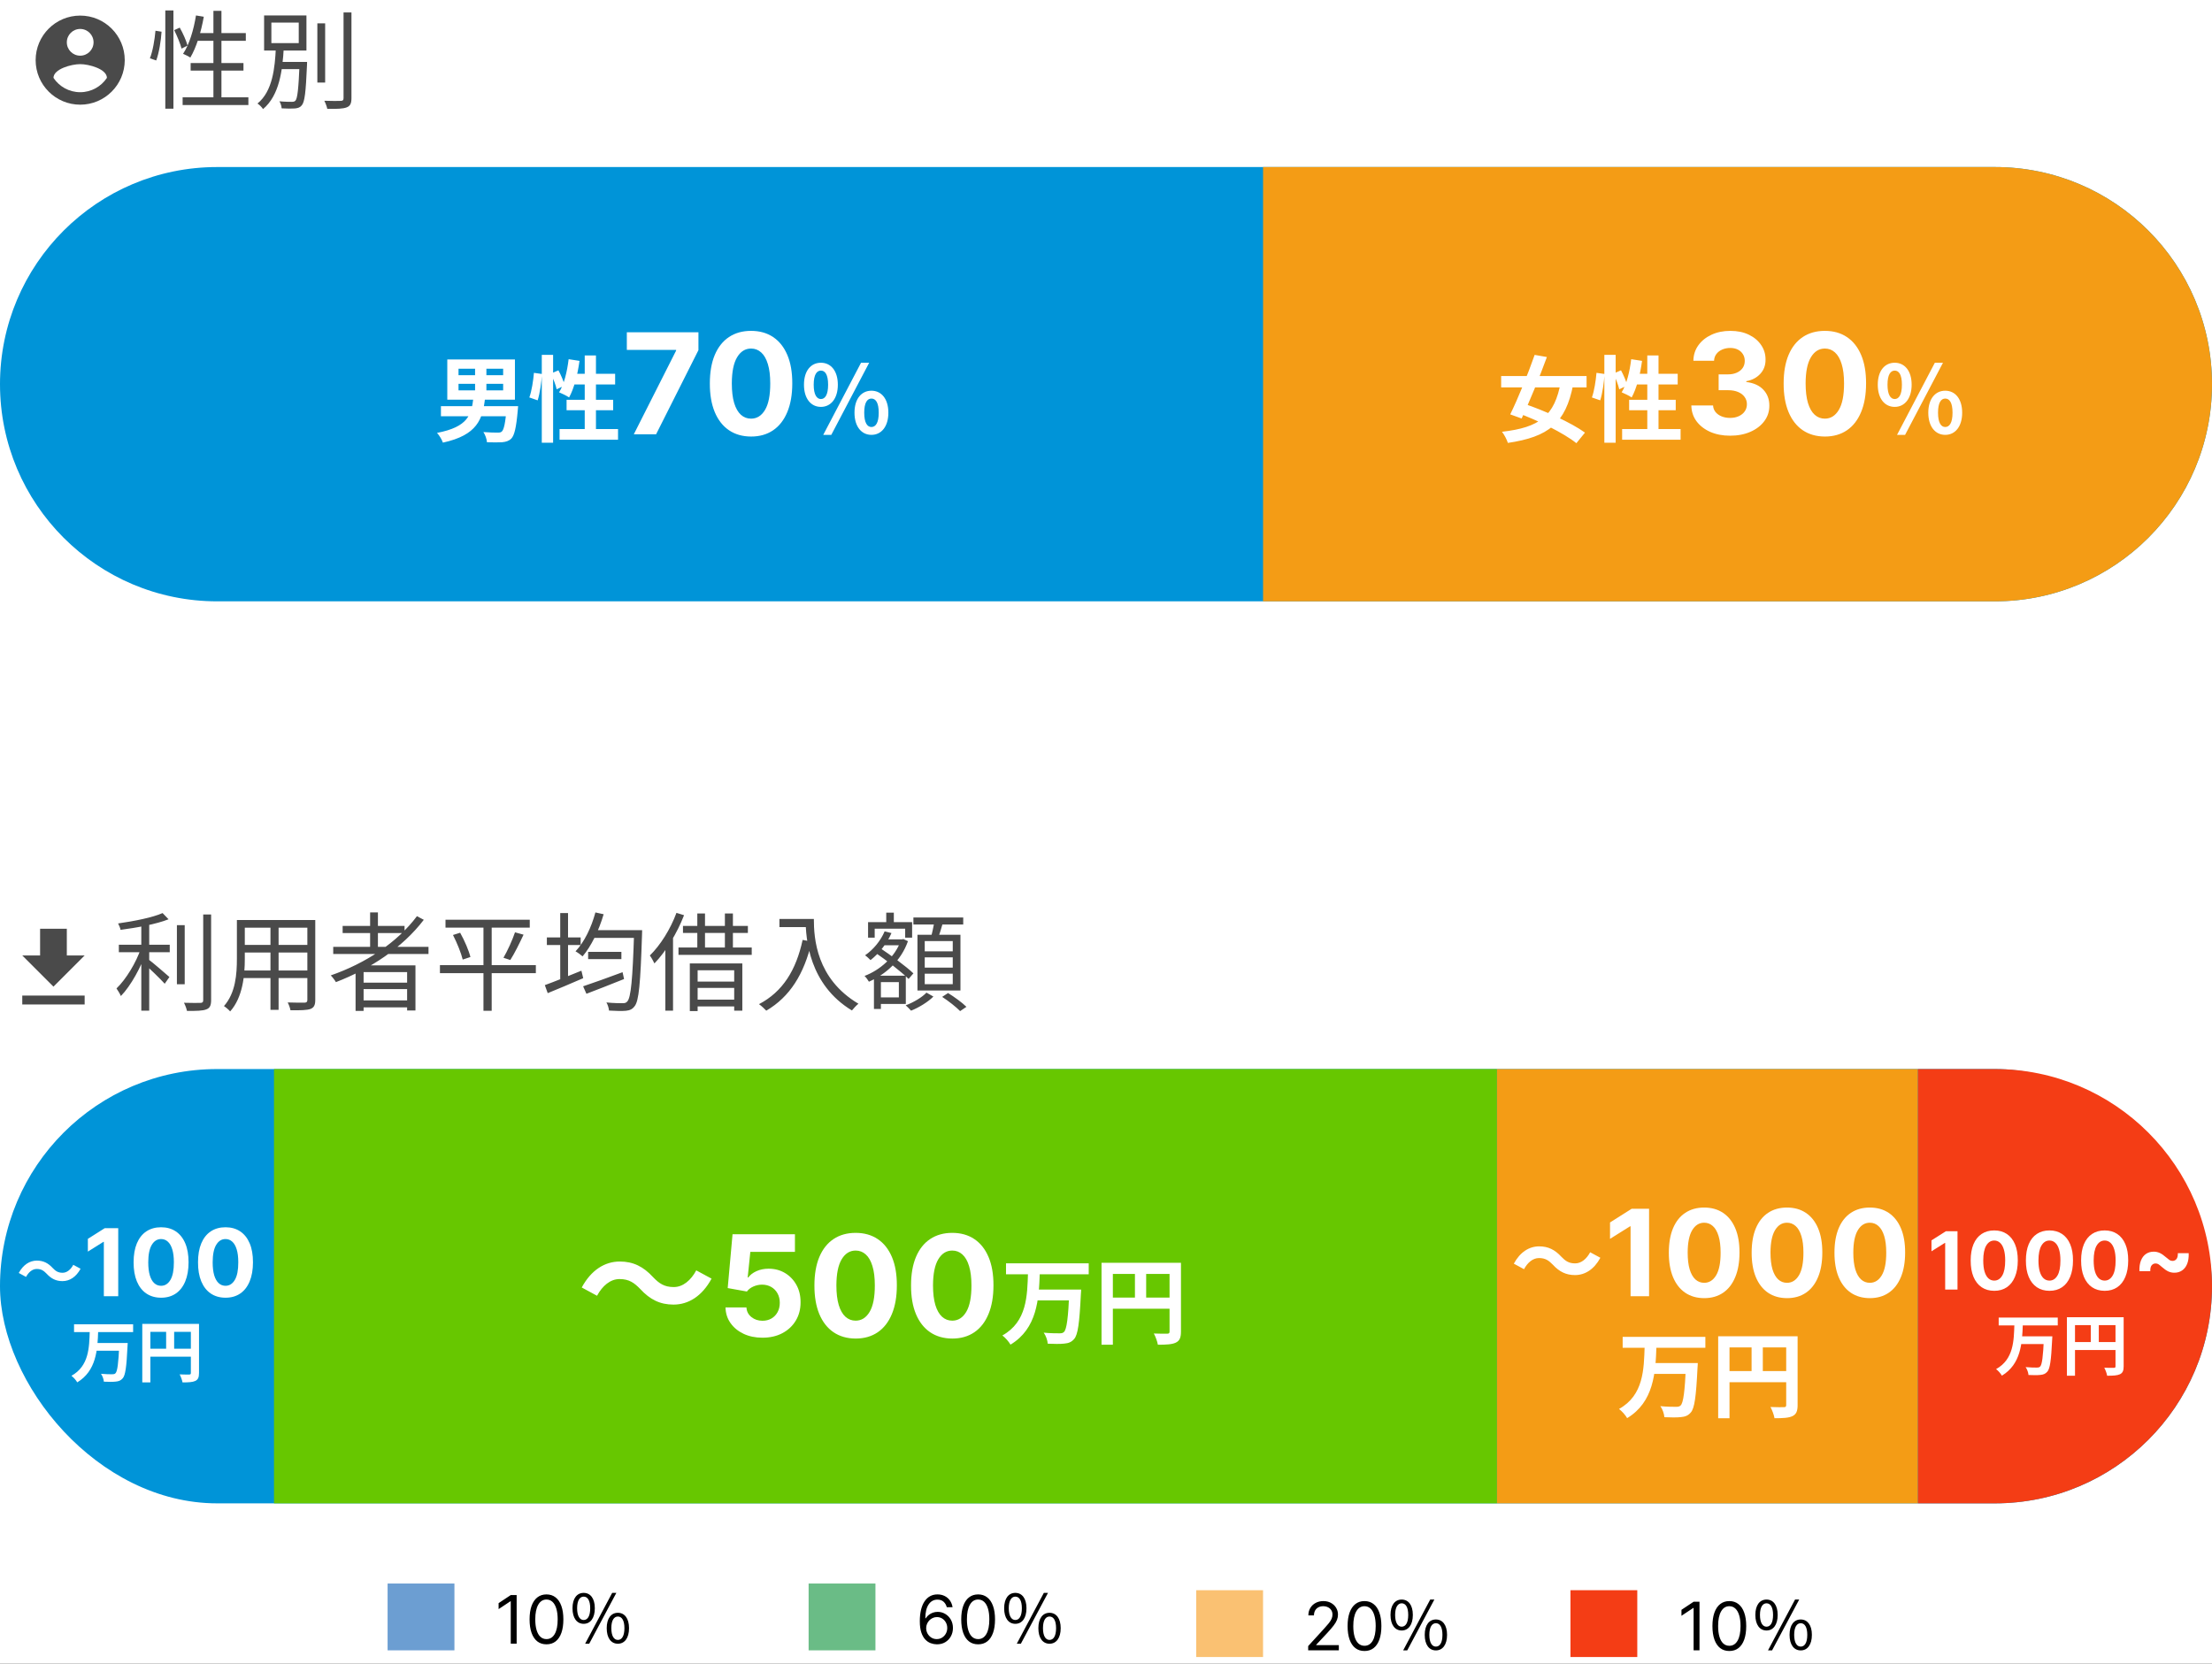 <svg width="331" height="249" viewBox="0 0 331 249" fill="none" xmlns="http://www.w3.org/2000/svg">
<rect x="0" y="0" width="331" height="249" fill="#333333" stroke="none"/>
<g clip-path="url(#clip0_81_10)">
<rect width="331" height="249" fill="white"/>
<path d="M0 57.5C0 39.551 14.551 25 32.5 25H298.5C316.449 25 331 39.551 331 57.5C331 75.449 316.449 90 298.5 90H32.5C14.551 90 0 75.449 0 57.5Z" fill="#0094D8"/>
<path d="M189 25H298.5C316.449 25 331 39.551 331 57.5C331 75.449 316.449 90 298.5 90H189V25Z" fill="#F49C15"/>
<path d="M68.612 57.44V58.42H75.29V57.44H68.612ZM68.612 55.186V56.152H75.29V55.186H68.612ZM66.932 53.8H77.054V59.82H66.932V53.8ZM71.09 54.472H72.784V59.106H71.09V54.472ZM65.98 60.786H76.578V62.298H65.98V60.786ZM75.822 60.786H77.53C77.53 60.786 77.502 61.234 77.474 61.444C77.25 64.02 76.97 65.168 76.508 65.644C76.116 66.022 75.696 66.134 75.108 66.19C74.618 66.218 73.764 66.218 72.868 66.19C72.84 65.728 72.616 65.084 72.336 64.664C73.19 64.734 74.086 64.748 74.45 64.748C74.744 64.748 74.926 64.734 75.08 64.594C75.402 64.328 75.64 63.278 75.808 61.01L75.822 60.786ZM70.838 59.54H72.588C72.238 62.732 71.426 65.126 66.274 66.246C66.134 65.812 65.728 65.14 65.392 64.79C70.068 63.894 70.544 62.06 70.838 59.54ZM81.072 53.114H82.766V66.26H81.072V53.114ZM79.896 55.802L81.1 55.97C81.03 57.188 80.792 58.854 80.456 59.918L79.21 59.484C79.56 58.532 79.798 56.964 79.896 55.802ZM82.43 55.914L83.564 55.424C83.956 56.152 84.362 57.104 84.502 57.692L83.298 58.266C83.172 57.65 82.794 56.67 82.43 55.914ZM85.09 53.758L86.714 54.01C86.434 56.096 85.888 58.168 85.16 59.484C84.824 59.246 84.068 58.882 83.662 58.714C84.404 57.538 84.866 55.634 85.09 53.758ZM85.58 55.942H92.048V57.538H85.104L85.58 55.942ZM87.498 53.198H89.178V65.14H87.498V53.198ZM84.782 59.834H91.754V61.402H84.782V59.834ZM83.732 64.216H92.482V65.812H83.732V64.216ZM94.842 65L101.173 52.472V52.367H93.798V49.727H104.514V52.404L98.175 65H94.842ZM112.387 65.336C111.105 65.331 110.001 65.015 109.076 64.388C108.157 63.762 107.448 62.855 106.951 61.666C106.459 60.478 106.215 59.049 106.22 57.379C106.22 55.713 106.466 54.294 106.958 53.12C107.456 51.947 108.164 51.055 109.084 50.443C110.008 49.827 111.11 49.519 112.387 49.519C113.665 49.519 114.764 49.827 115.684 50.443C116.608 51.06 117.319 51.955 117.816 53.128C118.313 54.296 118.56 55.713 118.555 57.379C118.555 59.054 118.306 60.486 117.809 61.674C117.317 62.862 116.611 63.77 115.691 64.396C114.771 65.022 113.67 65.336 112.387 65.336ZM112.387 62.658C113.262 62.658 113.961 62.218 114.483 61.338C115.005 60.459 115.263 59.139 115.258 57.379C115.258 56.22 115.139 55.256 114.9 54.485C114.667 53.715 114.334 53.135 113.901 52.748C113.474 52.36 112.969 52.166 112.387 52.166C111.517 52.166 110.821 52.601 110.299 53.471C109.777 54.341 109.514 55.644 109.509 57.379C109.509 58.552 109.626 59.531 109.859 60.317C110.098 61.097 110.434 61.684 110.866 62.077C111.299 62.465 111.806 62.658 112.387 62.658ZM122.839 60.898C121.341 60.898 120.305 59.652 120.305 57.58C120.305 55.494 121.341 54.29 122.839 54.29C124.323 54.29 125.373 55.494 125.373 57.58C125.373 59.652 124.323 60.898 122.839 60.898ZM122.839 59.722C123.455 59.722 123.917 59.106 123.917 57.58C123.917 56.04 123.455 55.466 122.839 55.466C122.237 55.466 121.761 56.04 121.761 57.58C121.761 59.106 122.237 59.722 122.839 59.722ZM130.399 65.084C128.915 65.084 127.865 63.852 127.865 61.766C127.865 59.68 128.915 58.476 130.399 58.476C131.883 58.476 132.933 59.68 132.933 61.766C132.933 63.852 131.883 65.084 130.399 65.084ZM130.399 63.908C131.029 63.908 131.491 63.292 131.491 61.766C131.491 60.24 131.029 59.652 130.399 59.652C129.783 59.652 129.321 60.24 129.321 61.766C129.321 63.292 129.783 63.908 130.399 63.908ZM123.189 65.084L128.845 54.29H130.063L124.393 65.084H123.189Z" fill="white"/>
<path d="M224.63 56.278H237.412V57.986H224.63V56.278ZM229.642 53.114L231.476 53.436C230.37 56.46 228.83 60.212 227.696 62.634L225.988 62.018C227.108 59.736 228.648 55.984 229.642 53.114ZM233.562 57.118L235.41 57.538C234.29 63.362 231.7 65.392 225.638 66.288C225.47 65.77 225.092 65.056 224.756 64.622C230.37 63.978 232.638 62.284 233.562 57.118ZM226.912 61.738L228.046 60.422C231.028 61.416 235.116 63.25 237.174 64.748L235.886 66.33C234.01 64.818 230.034 62.858 226.912 61.738ZM240.072 53.114H241.766V66.26H240.072V53.114ZM238.896 55.802L240.1 55.97C240.03 57.188 239.792 58.854 239.456 59.918L238.21 59.484C238.56 58.532 238.798 56.964 238.896 55.802ZM241.43 55.914L242.564 55.424C242.956 56.152 243.362 57.104 243.502 57.692L242.298 58.266C242.172 57.65 241.794 56.67 241.43 55.914ZM244.09 53.758L245.714 54.01C245.434 56.096 244.888 58.168 244.16 59.484C243.824 59.246 243.068 58.882 242.662 58.714C243.404 57.538 243.866 55.634 244.09 53.758ZM244.58 55.942H251.048V57.538H244.104L244.58 55.942ZM246.498 53.198H248.178V65.14H246.498V53.198ZM243.782 59.834H250.754V61.402H243.782V59.834ZM242.732 64.216H251.482V65.812H242.732V64.216ZM258.883 65.209C257.77 65.209 256.778 65.017 255.908 64.635C255.043 64.247 254.359 63.715 253.857 63.039C253.36 62.358 253.104 61.572 253.089 60.682H256.34C256.36 61.055 256.482 61.383 256.706 61.666C256.934 61.945 257.238 62.161 257.615 62.315C257.993 62.469 258.418 62.547 258.891 62.547C259.383 62.547 259.818 62.459 260.196 62.285C260.574 62.111 260.869 61.87 261.083 61.562C261.297 61.254 261.404 60.898 261.404 60.496C261.404 60.088 261.289 59.728 261.061 59.414C260.837 59.096 260.514 58.848 260.091 58.669C259.674 58.49 259.176 58.4 258.6 58.4H257.175V56.029H258.6C259.087 56.029 259.517 55.944 259.89 55.775C260.268 55.606 260.561 55.373 260.77 55.074C260.979 54.771 261.083 54.418 261.083 54.015C261.083 53.633 260.991 53.297 260.807 53.008C260.628 52.715 260.375 52.486 260.047 52.322C259.723 52.158 259.346 52.076 258.913 52.076C258.475 52.076 258.075 52.156 257.712 52.315C257.349 52.469 257.059 52.69 256.84 52.979C256.621 53.267 256.504 53.605 256.489 53.993H253.395C253.409 53.113 253.661 52.337 254.148 51.666C254.635 50.995 255.291 50.471 256.116 50.093C256.947 49.71 257.884 49.519 258.928 49.519C259.982 49.519 260.904 49.71 261.695 50.093C262.485 50.475 263.099 50.992 263.537 51.644C263.979 52.29 264.198 53.016 264.193 53.821C264.198 54.676 263.932 55.39 263.395 55.962C262.863 56.533 262.169 56.896 261.314 57.05V57.17C262.438 57.314 263.293 57.704 263.88 58.341C264.471 58.972 264.765 59.762 264.76 60.712C264.765 61.582 264.513 62.355 264.006 63.031C263.504 63.707 262.811 64.239 261.926 64.627C261.041 65.015 260.027 65.209 258.883 65.209ZM273.069 65.336C271.786 65.331 270.683 65.015 269.758 64.388C268.838 63.762 268.13 62.855 267.633 61.666C267.14 60.478 266.897 59.049 266.902 57.379C266.902 55.713 267.148 54.294 267.64 53.12C268.137 51.947 268.846 51.055 269.765 50.443C270.69 49.827 271.791 49.519 273.069 49.519C274.347 49.519 275.445 49.827 276.365 50.443C277.29 51.06 278.001 51.955 278.498 53.128C278.995 54.296 279.241 55.713 279.236 57.379C279.236 59.054 278.988 60.486 278.491 61.674C277.998 62.862 277.292 63.77 276.373 64.396C275.453 65.022 274.352 65.336 273.069 65.336ZM273.069 62.658C273.944 62.658 274.642 62.218 275.165 61.338C275.687 60.459 275.945 59.139 275.94 57.379C275.94 56.22 275.821 55.256 275.582 54.485C275.348 53.715 275.015 53.135 274.583 52.748C274.155 52.36 273.651 52.166 273.069 52.166C272.199 52.166 271.503 52.601 270.981 53.471C270.459 54.341 270.195 55.644 270.19 57.379C270.19 58.552 270.307 59.531 270.541 60.317C270.78 61.097 271.115 61.684 271.548 62.077C271.98 62.465 272.487 62.658 273.069 62.658ZM283.521 60.898C282.023 60.898 280.987 59.652 280.987 57.58C280.987 55.494 282.023 54.29 283.521 54.29C285.005 54.29 286.055 55.494 286.055 57.58C286.055 59.652 285.005 60.898 283.521 60.898ZM283.521 59.722C284.137 59.722 284.599 59.106 284.599 57.58C284.599 56.04 284.137 55.466 283.521 55.466C282.919 55.466 282.443 56.04 282.443 57.58C282.443 59.106 282.919 59.722 283.521 59.722ZM291.081 65.084C289.597 65.084 288.547 63.852 288.547 61.766C288.547 59.68 289.597 58.476 291.081 58.476C292.565 58.476 293.615 59.68 293.615 61.766C293.615 63.852 292.565 65.084 291.081 65.084ZM291.081 63.908C291.711 63.908 292.173 63.292 292.173 61.766C292.173 60.24 291.711 59.652 291.081 59.652C290.465 59.652 290.003 60.24 290.003 61.766C290.003 63.292 290.465 63.908 291.081 63.908ZM283.871 65.084L289.527 54.29H290.745L285.075 65.084H283.871Z" fill="white"/>
<path d="M24.736 1.56H25.952V16.264H24.736V1.56ZM23.264 4.6L24.176 4.744C24.096 6.04 23.808 7.896 23.376 9.048L22.432 8.728C22.864 7.656 23.152 5.896 23.264 4.6ZM26.064 4.504L26.896 4.136C27.392 5 27.888 6.136 28.064 6.824L27.168 7.272C26.992 6.568 26.512 5.4 26.064 4.504ZM29.328 2.312L30.496 2.504C30.08 4.84 29.376 7.112 28.48 8.616C28.24 8.44 27.696 8.184 27.392 8.056C28.336 6.648 28.976 4.472 29.328 2.312ZM29.344 4.952H36.784V6.104H28.976L29.344 4.952ZM31.936 1.624H33.136V15.224H31.936V1.624ZM28.528 9.432H36.432V10.568H28.528V9.432ZM27.328 14.568H37.168V15.72H27.328V14.568ZM47.488 3.496H48.656V12.36H47.488V3.496ZM51.408 1.864H52.592V14.696C52.592 15.512 52.384 15.88 51.872 16.072C51.344 16.28 50.448 16.312 48.976 16.296C48.912 15.976 48.72 15.432 48.528 15.08C49.68 15.128 50.672 15.112 50.976 15.096C51.28 15.096 51.408 15 51.408 14.696V1.864ZM41.552 9.272H45.344V10.344H41.552V9.272ZM44.832 9.272H45.952C45.952 9.272 45.952 9.624 45.936 9.784C45.76 13.8 45.6 15.256 45.152 15.768C44.896 16.088 44.592 16.184 44.128 16.232C43.712 16.264 42.928 16.264 42.144 16.216C42.128 15.896 42 15.448 41.808 15.16C42.608 15.24 43.36 15.24 43.648 15.24C43.92 15.24 44.064 15.208 44.208 15.064C44.512 14.728 44.672 13.304 44.832 9.48V9.272ZM40.608 3.384V6.456H44.704V3.384H40.608ZM39.52 2.312H45.856V7.56H39.52V2.312ZM41.28 7.144H42.464C42.272 10.52 41.824 14.264 39.36 16.328C39.184 16.04 38.816 15.672 38.528 15.496C40.8 13.656 41.136 10.152 41.28 7.144Z" fill="#4A4A4A"/>
<g clip-path="url(#clip1_81_10)">
<path d="M12 2.333C8.32 2.333 5.333 5.32 5.333 9C5.333 12.68 8.32 15.667 12 15.667C15.68 15.667 18.667 12.68 18.667 9C18.667 5.32 15.68 2.333 12 2.333ZM12 4.333C13.107 4.333 14 5.227 14 6.333C14 7.44 13.107 8.333 12 8.333C10.893 8.333 10 7.44 10 6.333C10 5.227 10.893 4.333 12 4.333ZM12 13.8C10.333 13.8 8.86 12.947 8 11.653C8.02 10.327 10.667 9.6 12 9.6C13.327 9.6 15.98 10.327 16 11.653C15.14 12.947 13.667 13.8 12 13.8Z" fill="#4A4A4A"/>
</g>
<rect y="160" width="331" height="65" rx="32.5" fill="#0094D8"/>
<path d="M41 160H224V225H41V160Z" fill="#67C700"/>
<path d="M224 160H287V225H224V160Z" fill="#F49C15"/>
<path d="M6.977 190.63C6.547 190.19 6.187 189.92 5.497 189.92C4.847 189.92 4.277 190.4 3.897 191.11L2.807 190.52C3.477 189.28 4.447 188.67 5.517 188.67C6.477 188.67 7.197 189.03 7.887 189.78C8.317 190.23 8.687 190.49 9.367 190.49C10.017 190.49 10.586 190.01 10.966 189.3L12.056 189.89C11.386 191.13 10.416 191.74 9.347 191.74C8.387 191.74 7.667 191.38 6.977 190.63ZM17.692 183.818V194H15.539V185.862H15.479L13.148 187.323V185.414L15.668 183.818H17.692ZM24.104 194.224C23.248 194.22 22.513 194.01 21.896 193.592C21.283 193.175 20.811 192.57 20.479 191.778C20.151 190.986 19.989 190.033 19.992 188.919C19.992 187.809 20.156 186.862 20.484 186.08C20.816 185.298 21.288 184.703 21.901 184.295C22.518 183.884 23.252 183.679 24.104 183.679C24.955 183.679 25.688 183.884 26.301 184.295C26.918 184.706 27.392 185.303 27.723 186.085C28.054 186.864 28.218 187.809 28.215 188.919C28.215 190.036 28.049 190.991 27.718 191.783C27.39 192.575 26.919 193.18 26.306 193.597C25.693 194.015 24.959 194.224 24.104 194.224ZM24.104 192.439C24.687 192.439 25.153 192.146 25.501 191.559C25.849 190.972 26.021 190.092 26.018 188.919C26.018 188.147 25.938 187.504 25.779 186.99C25.623 186.476 25.401 186.09 25.113 185.832C24.828 185.573 24.491 185.444 24.104 185.444C23.524 185.444 23.06 185.734 22.712 186.314C22.363 186.894 22.188 187.762 22.185 188.919C22.185 189.701 22.262 190.354 22.418 190.878C22.577 191.398 22.801 191.789 23.089 192.051C23.378 192.31 23.716 192.439 24.104 192.439ZM33.742 194.224C32.887 194.22 32.151 194.01 31.535 193.592C30.922 193.175 30.449 192.57 30.118 191.778C29.79 190.986 29.628 190.033 29.631 188.919C29.631 187.809 29.795 186.862 30.123 186.08C30.454 185.298 30.927 184.703 31.54 184.295C32.156 183.884 32.891 183.679 33.742 183.679C34.594 183.679 35.327 183.884 35.94 184.295C36.556 184.706 37.03 185.303 37.362 186.085C37.693 186.864 37.857 187.809 37.854 188.919C37.854 190.036 37.688 190.991 37.357 191.783C37.029 192.575 36.558 193.18 35.945 193.597C35.331 194.015 34.597 194.224 33.742 194.224ZM33.742 192.439C34.326 192.439 34.791 192.146 35.139 191.559C35.487 190.972 35.66 190.092 35.656 188.919C35.656 188.147 35.577 187.504 35.418 186.99C35.262 186.476 35.04 186.09 34.752 185.832C34.467 185.573 34.13 185.444 33.742 185.444C33.162 185.444 32.698 185.734 32.35 186.314C32.002 186.894 31.827 187.762 31.823 188.919C31.823 189.701 31.901 190.354 32.057 190.878C32.216 191.398 32.44 191.789 32.728 192.051C33.016 192.31 33.355 192.439 33.742 192.439ZM11.08 198.2H19.92V199.37H11.08V198.2ZM14.28 201H18.28V202.16H14.28V201ZM17.85 201H19.11C19.11 201 19.1 201.38 19.08 201.53C18.93 204.62 18.76 205.84 18.36 206.29C18.07 206.63 17.75 206.74 17.3 206.78C16.89 206.83 16.2 206.82 15.54 206.79C15.52 206.45 15.35 205.94 15.11 205.61C15.81 205.68 16.5 205.68 16.79 205.68C17.01 205.68 17.14 205.66 17.27 205.54C17.57 205.27 17.73 204.01 17.85 201.2V201ZM13.43 199.19H14.69C14.6 202.03 14.41 205.17 11.56 206.89C11.37 206.56 11.01 206.15 10.69 205.91C13.33 204.44 13.35 201.66 13.43 199.19ZM21.29 198.14H29.14V199.33H22.5V206.9H21.29V198.14ZM28.56 198.14H29.78V205.49C29.78 206.14 29.64 206.48 29.22 206.68C28.81 206.87 28.21 206.9 27.31 206.9C27.26 206.56 27.05 206.01 26.88 205.7C27.46 205.73 28.11 205.72 28.31 205.72C28.5 205.72 28.56 205.66 28.56 205.48V198.14ZM21.95 201.86H29.15V203.05H21.95V201.86ZM24.86 198.79H26.06V202.45H24.86V198.79Z" fill="white"/>
<path d="M287 160H298.5C316.449 160 331 174.551 331 192.5C331 210.449 316.449 225 298.5 225H287V160Z" fill="#F43D15"/>
<path d="M292.918 184.273V193H291.073V186.024H291.022L289.023 187.277V185.641L291.184 184.273H292.918ZM298.414 193.192C297.681 193.189 297.051 193.009 296.522 192.651C295.997 192.293 295.592 191.774 295.308 191.095C295.027 190.416 294.887 189.599 294.89 188.645C294.89 187.693 295.031 186.882 295.312 186.212C295.596 185.541 296.001 185.031 296.527 184.682C297.055 184.33 297.684 184.153 298.414 184.153C299.145 184.153 299.772 184.33 300.298 184.682C300.826 185.034 301.233 185.545 301.517 186.216C301.801 186.884 301.941 187.693 301.939 188.645C301.939 189.602 301.797 190.42 301.512 191.099C301.231 191.778 300.828 192.297 300.302 192.655C299.777 193.013 299.147 193.192 298.414 193.192ZM298.414 191.662C298.914 191.662 299.314 191.411 299.612 190.908C299.91 190.405 300.058 189.651 300.055 188.645C300.055 187.983 299.987 187.432 299.85 186.991C299.717 186.551 299.527 186.22 299.279 185.999C299.035 185.777 298.747 185.666 298.414 185.666C297.917 185.666 297.52 185.915 297.221 186.412C296.923 186.909 296.772 187.653 296.77 188.645C296.77 189.315 296.836 189.875 296.97 190.324C297.106 190.77 297.298 191.105 297.545 191.33C297.792 191.551 298.082 191.662 298.414 191.662ZM306.676 193.192C305.943 193.189 305.313 193.009 304.784 192.651C304.259 192.293 303.854 191.774 303.57 191.095C303.288 190.416 303.149 189.599 303.152 188.645C303.152 187.693 303.293 186.882 303.574 186.212C303.858 185.541 304.263 185.031 304.788 184.682C305.317 184.33 305.946 184.153 306.676 184.153C307.406 184.153 308.034 184.33 308.56 184.682C309.088 185.034 309.494 185.545 309.778 186.216C310.063 186.884 310.203 187.693 310.2 188.645C310.2 189.602 310.058 190.42 309.774 191.099C309.493 191.778 309.089 192.297 308.564 192.655C308.038 193.013 307.409 193.192 306.676 193.192ZM306.676 191.662C307.176 191.662 307.575 191.411 307.874 190.908C308.172 190.405 308.32 189.651 308.317 188.645C308.317 187.983 308.249 187.432 308.112 186.991C307.979 186.551 307.788 186.22 307.541 185.999C307.297 185.777 307.009 185.666 306.676 185.666C306.179 185.666 305.781 185.915 305.483 186.412C305.185 186.909 305.034 187.653 305.031 188.645C305.031 189.315 305.098 189.875 305.232 190.324C305.368 190.77 305.56 191.105 305.807 191.33C306.054 191.551 306.344 191.662 306.676 191.662ZM314.938 193.192C314.205 193.189 313.574 193.009 313.046 192.651C312.52 192.293 312.115 191.774 311.831 191.095C311.55 190.416 311.411 189.599 311.414 188.645C311.414 187.693 311.554 186.882 311.836 186.212C312.12 185.541 312.525 185.031 313.05 184.682C313.578 184.33 314.208 184.153 314.938 184.153C315.668 184.153 316.296 184.33 316.821 184.682C317.35 185.034 317.756 185.545 318.04 186.216C318.324 186.884 318.465 187.693 318.462 188.645C318.462 189.602 318.32 190.42 318.036 191.099C317.755 191.778 317.351 192.297 316.826 192.655C316.3 193.013 315.671 193.192 314.938 193.192ZM314.938 191.662C315.438 191.662 315.837 191.411 316.135 190.908C316.434 190.405 316.581 189.651 316.578 188.645C316.578 187.983 316.51 187.432 316.374 186.991C316.24 186.551 316.05 186.22 315.803 185.999C315.559 185.777 315.27 185.666 314.938 185.666C314.441 185.666 314.043 185.915 313.745 186.412C313.446 186.909 313.296 187.653 313.293 188.645C313.293 189.315 313.36 189.875 313.493 190.324C313.63 190.77 313.821 191.105 314.069 191.33C314.316 191.551 314.605 191.662 314.938 191.662ZM320.139 190.251C320.119 189.624 320.196 189.094 320.368 188.66C320.54 188.226 320.79 187.896 321.119 187.67C321.45 187.445 321.839 187.332 322.287 187.332C322.598 187.332 322.897 187.397 323.182 187.526C323.467 187.656 323.79 187.879 324.151 188.197C324.344 188.366 324.506 188.496 324.638 188.585C324.771 188.671 324.924 188.714 325.096 188.714C325.331 188.714 325.525 188.623 325.678 188.441C325.83 188.255 325.901 187.962 325.891 187.561H327.512C327.535 188.191 327.459 188.723 327.283 189.157C327.108 189.591 326.854 189.921 326.523 190.146C326.191 190.372 325.805 190.484 325.364 190.484C325.036 190.484 324.728 190.416 324.44 190.281C324.155 190.141 323.838 189.919 323.49 189.614C323.285 189.432 323.121 189.301 322.998 189.222C322.875 189.139 322.729 189.097 322.56 189.097C322.325 189.097 322.131 189.187 321.979 189.366C321.826 189.541 321.755 189.836 321.765 190.251H320.139ZM299.08 197.2H307.92V198.37H299.08V197.2ZM302.28 200H306.28V201.16H302.28V200ZM305.85 200H307.11C307.11 200 307.1 200.38 307.08 200.53C306.93 203.62 306.76 204.84 306.36 205.29C306.07 205.63 305.75 205.74 305.3 205.78C304.89 205.83 304.2 205.82 303.54 205.79C303.52 205.45 303.35 204.94 303.11 204.61C303.81 204.68 304.5 204.68 304.79 204.68C305.01 204.68 305.14 204.66 305.27 204.54C305.57 204.27 305.73 203.01 305.85 200.2V200ZM301.43 198.19H302.69C302.6 201.03 302.41 204.17 299.56 205.89C299.37 205.56 299.01 205.15 298.69 204.91C301.33 203.44 301.35 200.66 301.43 198.19ZM309.29 197.14H317.14V198.33H310.5V205.9H309.29V197.14ZM316.56 197.14H317.78V204.49C317.78 205.14 317.64 205.48 317.22 205.68C316.81 205.87 316.21 205.9 315.31 205.9C315.26 205.56 315.05 205.01 314.88 204.7C315.46 204.73 316.11 204.72 316.31 204.72C316.5 204.72 316.56 204.66 316.56 204.48V197.14ZM309.95 200.86H317.15V202.05H309.95V200.86ZM312.86 197.79H314.06V201.45H312.86V197.79Z" fill="white"/>
<path d="M95.808 192.923C94.905 191.999 94.149 191.432 92.7 191.432C91.335 191.432 90.138 192.44 89.34 193.931L87.051 192.692C88.458 190.088 90.495 188.807 92.742 188.807C94.758 188.807 96.27 189.563 97.719 191.138C98.622 192.083 99.399 192.629 100.827 192.629C102.192 192.629 103.389 191.621 104.187 190.13L106.476 191.369C105.069 193.973 103.032 195.254 100.785 195.254C98.769 195.254 97.257 194.498 95.808 192.923ZM114.09 200.209C113.036 200.209 112.097 200.015 111.272 199.627C110.451 199.239 109.8 198.705 109.318 198.024C108.835 197.343 108.584 196.562 108.565 195.682H111.697C111.731 196.274 111.98 196.754 112.442 197.121C112.905 197.489 113.454 197.673 114.09 197.673C114.598 197.673 115.045 197.561 115.433 197.338C115.826 197.109 116.131 196.793 116.35 196.391C116.574 195.983 116.686 195.516 116.686 194.989C116.686 194.452 116.571 193.979 116.343 193.572C116.119 193.164 115.808 192.846 115.41 192.617C115.013 192.388 114.558 192.272 114.046 192.267C113.598 192.267 113.163 192.359 112.741 192.543C112.323 192.727 111.997 192.978 111.764 193.296L108.893 192.781L109.616 184.727H118.953V187.367H112.278L111.883 191.193H111.973C112.241 190.815 112.646 190.502 113.188 190.253C113.73 190.005 114.337 189.88 115.008 189.88C115.927 189.88 116.748 190.097 117.469 190.529C118.19 190.962 118.759 191.556 119.176 192.311C119.594 193.062 119.8 193.927 119.795 194.907C119.8 195.936 119.562 196.85 119.079 197.651C118.602 198.446 117.934 199.073 117.073 199.53C116.218 199.983 115.224 200.209 114.09 200.209ZM128.036 200.336C126.753 200.331 125.649 200.015 124.725 199.388C123.805 198.762 123.097 197.855 122.599 196.667C122.107 195.478 121.864 194.049 121.869 192.379C121.869 190.713 122.115 189.294 122.607 188.12C123.104 186.947 123.812 186.055 124.732 185.443C125.657 184.827 126.758 184.518 128.036 184.518C129.313 184.518 130.412 184.827 131.332 185.443C132.257 186.06 132.968 186.955 133.465 188.128C133.962 189.296 134.208 190.713 134.203 192.379C134.203 194.054 133.954 195.486 133.457 196.674C132.965 197.862 132.259 198.77 131.339 199.396C130.42 200.022 129.318 200.336 128.036 200.336ZM128.036 197.658C128.911 197.658 129.609 197.218 130.131 196.338C130.653 195.458 130.912 194.138 130.907 192.379C130.907 191.22 130.788 190.256 130.549 189.485C130.315 188.714 129.982 188.135 129.55 187.748C129.122 187.36 128.617 187.166 128.036 187.166C127.166 187.166 126.47 187.601 125.948 188.471C125.426 189.341 125.162 190.643 125.157 192.379C125.157 193.552 125.274 194.531 125.508 195.317C125.746 196.097 126.082 196.684 126.514 197.077C126.947 197.464 127.454 197.658 128.036 197.658ZM142.494 200.336C141.211 200.331 140.107 200.015 139.183 199.388C138.263 198.762 137.555 197.855 137.057 196.667C136.565 195.478 136.322 194.049 136.327 192.379C136.327 190.713 136.573 189.294 137.065 188.12C137.562 186.947 138.27 186.055 139.19 185.443C140.115 184.827 141.216 184.518 142.494 184.518C143.771 184.518 144.87 184.827 145.79 185.443C146.715 186.06 147.426 186.955 147.923 188.128C148.42 189.296 148.666 190.713 148.661 192.379C148.661 194.054 148.412 195.486 147.915 196.674C147.423 197.862 146.717 198.77 145.797 199.396C144.878 200.022 143.776 200.336 142.494 200.336ZM142.494 197.658C143.369 197.658 144.067 197.218 144.589 196.338C145.111 195.458 145.37 194.138 145.365 192.379C145.365 191.22 145.246 190.256 145.007 189.485C144.773 188.714 144.44 188.135 144.008 187.748C143.58 187.36 143.075 187.166 142.494 187.166C141.624 187.166 140.928 187.601 140.406 188.471C139.884 189.341 139.62 190.643 139.615 192.379C139.615 193.552 139.732 194.531 139.966 195.317C140.204 196.097 140.54 196.684 140.972 197.077C141.405 197.464 141.912 197.658 142.494 197.658ZM150.538 189.08H162.914V190.718H150.538V189.08ZM155.018 193H160.618V194.624H155.018V193ZM160.016 193H161.78C161.78 193 161.766 193.532 161.738 193.742C161.528 198.068 161.29 199.776 160.73 200.406C160.324 200.882 159.876 201.036 159.246 201.092C158.672 201.162 157.706 201.148 156.782 201.106C156.754 200.63 156.516 199.916 156.18 199.454C157.16 199.552 158.126 199.552 158.532 199.552C158.84 199.552 159.022 199.524 159.204 199.356C159.624 198.978 159.848 197.214 160.016 193.28V193ZM153.828 190.466H155.592C155.466 194.442 155.2 198.838 151.21 201.246C150.944 200.784 150.44 200.21 149.992 199.874C153.688 197.816 153.716 193.924 153.828 190.466ZM164.832 188.996H175.822V190.662H166.526V201.26H164.832V188.996ZM175.01 188.996H176.718V199.286C176.718 200.196 176.522 200.672 175.934 200.952C175.36 201.218 174.52 201.26 173.26 201.26C173.19 200.784 172.896 200.014 172.658 199.58C173.47 199.622 174.38 199.608 174.66 199.608C174.926 199.608 175.01 199.524 175.01 199.272V188.996ZM165.756 194.204H175.836V195.87H165.756V194.204ZM169.83 189.906H171.51V195.03H169.83V189.906Z" fill="white"/>
<path d="M232.364 189.282C231.762 188.666 231.258 188.288 230.292 188.288C229.382 188.288 228.584 188.96 228.052 189.954L226.526 189.128C227.464 187.392 228.822 186.538 230.32 186.538C231.664 186.538 232.672 187.042 233.638 188.092C234.24 188.722 234.758 189.086 235.71 189.086C236.62 189.086 237.418 188.414 237.95 187.42L239.476 188.246C238.538 189.982 237.18 190.836 235.682 190.836C234.338 190.836 233.33 190.332 232.364 189.282ZM246.764 180.909V194H243.996V183.536H243.92L240.922 185.415V182.961L244.163 180.909H246.764ZM255.008 194.288C253.909 194.283 252.963 194.013 252.17 193.476C251.382 192.939 250.775 192.161 250.349 191.143C249.927 190.124 249.718 188.899 249.722 187.467C249.722 186.04 249.933 184.823 250.355 183.817C250.781 182.812 251.388 182.047 252.177 181.523C252.969 180.994 253.913 180.73 255.008 180.73C256.104 180.73 257.045 180.994 257.834 181.523C258.626 182.051 259.236 182.818 259.662 183.824C260.088 184.825 260.299 186.04 260.295 187.467C260.295 188.903 260.081 190.131 259.655 191.149C259.233 192.168 258.628 192.945 257.84 193.482C257.052 194.019 256.108 194.288 255.008 194.288ZM255.008 191.993C255.758 191.993 256.357 191.616 256.805 190.862C257.252 190.107 257.474 188.976 257.469 187.467C257.469 186.474 257.367 185.648 257.162 184.987C256.962 184.327 256.677 183.83 256.306 183.498C255.939 183.165 255.507 182.999 255.008 182.999C254.263 182.999 253.666 183.372 253.219 184.118C252.771 184.864 252.545 185.98 252.541 187.467C252.541 188.473 252.641 189.312 252.841 189.986C253.046 190.655 253.334 191.158 253.704 191.494C254.075 191.827 254.51 191.993 255.008 191.993ZM267.401 194.288C266.301 194.283 265.355 194.013 264.563 193.476C263.775 192.939 263.167 192.161 262.741 191.143C262.319 190.124 262.11 188.899 262.115 187.467C262.115 186.04 262.326 184.823 262.748 183.817C263.174 182.812 263.781 182.047 264.569 181.523C265.362 180.994 266.306 180.73 267.401 180.73C268.496 180.73 269.438 180.994 270.226 181.523C271.019 182.051 271.628 182.818 272.054 183.824C272.48 184.825 272.691 186.04 272.687 187.467C272.687 188.903 272.474 190.131 272.048 191.149C271.626 192.168 271.021 192.945 270.233 193.482C269.444 194.019 268.5 194.288 267.401 194.288ZM267.401 191.993C268.151 191.993 268.75 191.616 269.197 190.862C269.645 190.107 269.866 188.976 269.862 187.467C269.862 186.474 269.76 185.648 269.555 184.987C269.355 184.327 269.069 183.83 268.699 183.498C268.332 183.165 267.9 182.999 267.401 182.999C266.655 182.999 266.059 183.372 265.611 184.118C265.164 184.864 264.938 185.98 264.934 187.467C264.934 188.473 265.034 189.312 265.234 189.986C265.439 190.655 265.726 191.158 266.097 191.494C266.468 191.827 266.902 191.993 267.401 191.993ZM279.794 194.288C278.694 194.283 277.748 194.013 276.955 193.476C276.167 192.939 275.56 192.161 275.134 191.143C274.712 190.124 274.503 188.899 274.507 187.467C274.507 186.04 274.718 184.823 275.14 183.817C275.566 182.812 276.173 182.047 276.962 181.523C277.754 180.994 278.698 180.73 279.794 180.73C280.889 180.73 281.83 180.994 282.619 181.523C283.411 182.051 284.021 182.818 284.447 183.824C284.873 184.825 285.084 186.04 285.08 187.467C285.08 188.903 284.867 190.131 284.441 191.149C284.019 192.168 283.414 192.945 282.625 193.482C281.837 194.019 280.893 194.288 279.794 194.288ZM279.794 191.993C280.544 191.993 281.142 191.616 281.59 190.862C282.037 190.107 282.259 188.976 282.254 187.467C282.254 186.474 282.152 185.648 281.948 184.987C281.747 184.327 281.462 183.83 281.091 183.498C280.725 183.165 280.292 182.999 279.794 182.999C279.048 182.999 278.451 183.372 278.004 184.118C277.556 184.864 277.33 185.98 277.326 187.467C277.326 188.473 277.426 189.312 277.627 189.986C277.831 190.655 278.119 191.158 278.49 191.494C278.86 191.827 279.295 191.993 279.794 191.993ZM242.812 200.08H255.188V201.718H242.812V200.08ZM247.292 204H252.892V205.624H247.292V204ZM252.29 204H254.054C254.054 204 254.04 204.532 254.012 204.742C253.802 209.068 253.564 210.776 253.004 211.406C252.598 211.882 252.15 212.036 251.52 212.092C250.946 212.162 249.98 212.148 249.056 212.106C249.028 211.63 248.79 210.916 248.454 210.454C249.434 210.552 250.4 210.552 250.806 210.552C251.114 210.552 251.296 210.524 251.478 210.356C251.898 209.978 252.122 208.214 252.29 204.28V204ZM246.102 201.466H247.866C247.74 205.442 247.474 209.838 243.484 212.246C243.218 211.784 242.714 211.21 242.266 210.874C245.962 208.816 245.99 204.924 246.102 201.466ZM257.106 199.996H268.096V201.662H258.8V212.26H257.106V199.996ZM267.284 199.996H268.992V210.286C268.992 211.196 268.796 211.672 268.208 211.952C267.634 212.218 266.794 212.26 265.534 212.26C265.464 211.784 265.17 211.014 264.932 210.58C265.744 210.622 266.654 210.608 266.934 210.608C267.2 210.608 267.284 210.524 267.284 210.272V199.996ZM258.03 205.204H268.11V206.87H258.03V205.204ZM262.104 200.906H263.784V206.03H262.104V200.906Z" fill="white"/>
<path d="M17.784 141.392H25.4V142.512H17.784V141.392ZM26.472 138.464H27.64V147.312H26.472V138.464ZM21.144 137.92H22.328V151.264H21.144V137.92ZM30.408 136.864H31.592V149.68C31.592 150.512 31.384 150.88 30.872 151.072C30.344 151.28 29.448 151.312 27.976 151.296C27.912 150.96 27.72 150.432 27.528 150.08C28.68 150.112 29.672 150.112 29.976 150.096C30.28 150.096 30.408 150 30.408 149.696V136.864ZM24.328 136.656L25.224 137.584C23.368 138.32 20.472 138.848 18.04 139.168C17.992 138.88 17.816 138.464 17.672 138.208C20.04 137.872 22.824 137.328 24.328 136.656ZM21.096 141.904L21.96 142.256C21.144 144.688 19.576 147.552 18.088 149.072C17.944 148.72 17.64 148.24 17.432 147.936C18.84 146.592 20.392 144.048 21.096 141.904ZM22.168 143.552C22.776 143.984 24.84 145.776 25.352 146.224L24.648 147.232C23.992 146.496 22.248 144.816 21.512 144.192L22.168 143.552ZM36.12 137.696H46.472V138.848H36.12V137.696ZM36.12 141.424H46.456V142.56H36.12V141.424ZM36.04 145.248H46.488V146.384H36.04V145.248ZM35.448 137.696H36.632V143.504C36.632 145.936 36.344 149.248 34.44 151.376C34.248 151.136 33.768 150.736 33.512 150.576C35.272 148.592 35.448 145.744 35.448 143.488V137.696ZM45.992 137.696H47.176V149.648C47.176 150.432 46.984 150.8 46.456 151.008C45.912 151.2 44.984 151.216 43.464 151.2C43.416 150.88 43.224 150.352 43.048 150.032C44.184 150.08 45.272 150.064 45.576 150.064C45.88 150.048 45.992 149.952 45.992 149.648V137.696ZM40.472 138.128H41.688V151.136H40.472V138.128ZM49.864 141.712H64.12V142.784H49.864V141.712ZM51.272 138.576H60.536V139.648H51.272V138.576ZM53.864 147.072H61.4V148.032H53.864V147.072ZM53.864 149.728H61.4V150.768H53.864V149.728ZM55.384 136.56H56.552V142.288H55.384V136.56ZM62.392 137.12L63.416 137.664C60.2 141.872 55.384 145.024 50.264 146.992C50.12 146.72 49.736 146.224 49.496 145.984C54.664 144.192 59.432 141.088 62.392 137.12ZM53.208 144.48H62.168V151.232H60.92V145.488H54.408V151.296H53.208V144.48ZM66.664 137.648H79.272V138.832H66.664V137.648ZM65.832 144.448H80.184V145.648H65.832V144.448ZM67.784 139.936L68.856 139.6C69.512 140.768 70.168 142.288 70.392 143.232L69.24 143.616C69.016 142.672 68.392 141.12 67.784 139.936ZM77.064 139.536L78.344 139.888C77.736 141.184 76.984 142.72 76.36 143.68L75.336 143.344C75.928 142.336 76.68 140.688 77.064 139.536ZM72.344 138.112H73.576V151.28H72.344V138.112ZM88.008 142.464H92.984V143.552H88.008V142.464ZM87.256 147.616C88.712 147.136 91 146.304 93.16 145.504L93.384 146.528C91.432 147.312 89.32 148.144 87.752 148.736L87.256 147.616ZM88.664 139.216H95.256V140.368H88.664V139.216ZM94.888 139.216H96.088C96.088 139.216 96.072 139.696 96.072 139.856C95.832 147.248 95.608 149.824 94.952 150.608C94.6 151.072 94.232 151.216 93.64 151.28C93.096 151.328 92.104 151.312 91.128 151.248C91.112 150.912 90.952 150.384 90.744 150.032C91.816 150.144 92.792 150.144 93.176 150.144C93.496 150.144 93.688 150.096 93.864 149.888C94.408 149.312 94.664 146.656 94.888 139.504V139.216ZM89.096 136.56L90.328 136.832C89.608 139.28 88.472 141.616 87.176 143.136C86.952 142.928 86.424 142.544 86.12 142.384C87.448 140.976 88.488 138.816 89.096 136.56ZM81.832 140.304H86.888V141.44H81.832V140.304ZM83.832 136.656H85V147.136H83.832V136.656ZM81.528 147.44C82.904 146.944 85 146.096 87 145.28L87.272 146.4C85.432 147.2 83.464 148.032 81.96 148.64L81.528 147.44ZM102.2 138.576H111.912V139.632H102.2V138.576ZM101.528 141.808H112.488V142.912H101.528V141.808ZM104.344 136.72H105.496V142.416H104.344V136.72ZM108.472 136.72H109.672V142.416H108.472V136.72ZM103.224 144.192H111.08V151.264H109.864V145.216H104.392V151.328H103.224V144.192ZM103.8 146.912H110.44V147.856H103.8V146.912ZM103.8 149.616H110.44V150.624H103.8V149.616ZM101.224 136.624L102.36 136.976C101.304 139.696 99.656 142.4 97.928 144.192C97.8 143.92 97.464 143.28 97.24 143.008C98.824 141.456 100.328 139.056 101.224 136.624ZM99.56 140.752L100.68 139.616L100.712 139.632V151.264H99.56V140.752ZM116.632 137.536H121.16V138.752H116.632V137.536ZM120.552 137.536H121.784C121.784 140.4 122.136 146.48 128.456 150.224C128.184 150.432 127.704 150.944 127.48 151.232C121.08 147.36 120.552 140.544 120.552 137.536ZM120.104 140.672L121.464 140.928C120.312 145.808 118.2 149.184 114.664 151.264C114.44 151.008 113.896 150.512 113.576 150.288C117.128 148.432 119.128 145.2 120.104 140.672ZM131.848 140.592H135V141.472H131.848V140.592ZM132.616 136.592H133.752V138.784H132.616V136.592ZM131.368 146.032H135.544V150.256H131.368V149.28H134.504V146.992H131.368V146.032ZM129.896 138.016H136.488V140.336H135.448V138.992H130.888V140.336H129.896V138.016ZM130.776 146.032H131.816V151.008H130.776V146.032ZM134.792 140.592H134.984L135.176 140.544L135.864 140.864C134.824 143.84 132.456 145.872 130.024 146.928C129.88 146.672 129.592 146.272 129.368 146.064C131.656 145.2 133.928 143.248 134.792 140.784V140.592ZM132.376 139.392L133.4 139.648C132.696 141.264 131.496 142.736 130.264 143.696C130.088 143.52 129.688 143.136 129.448 142.976C130.68 142.128 131.768 140.816 132.376 139.392ZM130.904 142.528L131.576 141.808C133.288 142.96 135.56 144.608 136.68 145.68L135.96 146.512C134.872 145.44 132.632 143.712 130.904 142.528ZM136.68 137.312H144.136V138.368H136.68V137.312ZM138.376 143.28V144.816H142.568V143.28H138.376ZM138.376 145.728V147.296H142.568V145.728H138.376ZM138.376 140.848V142.384H142.568V140.848H138.376ZM137.288 139.904H143.72V148.24H137.288V139.904ZM139.832 137.824L141.128 137.984C140.872 138.912 140.552 139.936 140.296 140.608L139.272 140.4C139.48 139.68 139.72 138.576 139.832 137.824ZM138.632 148.56L139.672 149.152C138.856 149.968 137.496 150.8 136.328 151.264C136.136 151.04 135.784 150.688 135.528 150.464C136.696 150.032 138.024 149.232 138.632 148.56ZM140.984 149.2L141.864 148.624C142.808 149.2 144.008 150.08 144.616 150.688L143.672 151.328C143.096 150.736 141.928 149.808 140.984 149.2Z" fill="#4A4A4A"/>
<rect x="58" y="237" width="10" height="10" fill="#6C9ED2"/>
<path d="M77.31 238.727V246H76.429V239.651H76.386L74.611 240.83V239.935L76.429 238.727H77.31ZM81.773 246.099C81.238 246.099 80.783 245.954 80.406 245.663C80.03 245.369 79.742 244.944 79.543 244.388C79.344 243.829 79.245 243.154 79.245 242.364C79.245 241.578 79.344 240.906 79.543 240.35C79.745 239.791 80.033 239.365 80.41 239.072C80.789 238.776 81.243 238.628 81.773 238.628C82.304 238.628 82.757 238.776 83.133 239.072C83.512 239.365 83.801 239.791 84 240.35C84.201 240.906 84.302 241.578 84.302 242.364C84.302 243.154 84.202 243.829 84.004 244.388C83.805 244.944 83.517 245.369 83.141 245.663C82.764 245.954 82.308 246.099 81.773 246.099ZM81.773 245.318C82.304 245.318 82.716 245.062 83.009 244.551C83.303 244.04 83.45 243.311 83.45 242.364C83.45 241.734 83.382 241.198 83.247 240.755C83.115 240.312 82.923 239.975 82.672 239.743C82.423 239.511 82.124 239.395 81.773 239.395C81.248 239.395 80.837 239.654 80.541 240.173C80.245 240.689 80.097 241.419 80.097 242.364C80.097 242.993 80.164 243.528 80.296 243.969C80.429 244.409 80.619 244.744 80.868 244.974C81.119 245.203 81.421 245.318 81.773 245.318ZM87.338 243.03C86.328 243.03 85.668 242.18 85.668 240.7C85.668 239.23 86.328 238.4 87.338 238.4C88.348 238.4 89.008 239.23 89.008 240.7C89.008 242.18 88.348 243.03 87.338 243.03ZM87.338 242.46C87.928 242.46 88.318 241.88 88.318 240.7C88.318 239.53 87.928 238.96 87.338 238.96C86.768 238.96 86.358 239.53 86.358 240.7C86.358 241.88 86.768 242.46 87.338 242.46ZM92.458 246.01C91.448 246.01 90.788 245.17 90.788 243.68C90.788 242.21 91.448 241.38 92.458 241.38C93.458 241.38 94.128 242.21 94.128 243.68C94.128 245.17 93.458 246.01 92.458 246.01ZM92.458 245.44C93.048 245.44 93.438 244.86 93.438 243.68C93.438 242.51 93.048 241.94 92.458 241.94C91.878 241.94 91.478 242.51 91.478 243.68C91.478 244.86 91.878 245.44 92.458 245.44ZM87.558 246.01L91.608 238.4H92.228L88.168 246.01H87.558Z" fill="black"/>
<rect x="121" y="237" width="10" height="10" fill="#6ABC86"/>
<path d="M140.168 246.099C139.869 246.095 139.571 246.038 139.273 245.929C138.974 245.82 138.702 245.637 138.456 245.379C138.21 245.118 138.012 244.767 137.863 244.324C137.714 243.879 137.639 243.32 137.639 242.648C137.639 242.004 137.7 241.433 137.82 240.936C137.941 240.437 138.116 240.016 138.346 239.675C138.576 239.332 138.853 239.072 139.177 238.894C139.504 238.717 139.872 238.628 140.281 238.628C140.688 238.628 141.051 238.71 141.368 238.873C141.688 239.034 141.948 239.259 142.149 239.548C142.35 239.836 142.481 240.169 142.54 240.545H141.673C141.593 240.219 141.437 239.948 141.205 239.732C140.973 239.517 140.665 239.409 140.281 239.409C139.718 239.409 139.274 239.654 138.95 240.144C138.628 240.634 138.465 241.322 138.463 242.207H138.52C138.652 242.006 138.81 241.835 138.992 241.692C139.177 241.548 139.38 241.437 139.603 241.359C139.826 241.281 140.061 241.241 140.31 241.241C140.726 241.241 141.107 241.346 141.453 241.554C141.799 241.76 142.076 242.045 142.284 242.41C142.492 242.772 142.597 243.188 142.597 243.656C142.597 244.106 142.496 244.518 142.295 244.892C142.094 245.264 141.811 245.56 141.446 245.78C141.084 245.998 140.658 246.104 140.168 246.099ZM140.168 245.318C140.466 245.318 140.733 245.244 140.97 245.094C141.209 244.945 141.397 244.745 141.535 244.494C141.674 244.243 141.744 243.964 141.744 243.656C141.744 243.356 141.677 243.082 141.542 242.836C141.409 242.587 141.226 242.39 140.991 242.243C140.759 242.096 140.494 242.023 140.196 242.023C139.971 242.023 139.762 242.068 139.567 242.158C139.373 242.245 139.203 242.366 139.056 242.52C138.912 242.674 138.798 242.85 138.715 243.049C138.632 243.246 138.591 243.453 138.591 243.67C138.591 243.959 138.658 244.229 138.793 244.48C138.931 244.731 139.118 244.933 139.354 245.087C139.594 245.241 139.865 245.318 140.168 245.318ZM146.365 246.099C145.83 246.099 145.374 245.954 144.998 245.663C144.622 245.369 144.334 244.944 144.135 244.388C143.936 243.829 143.837 243.154 143.837 242.364C143.837 241.578 143.936 240.906 144.135 240.35C144.336 239.791 144.625 239.365 145.002 239.072C145.38 238.776 145.835 238.628 146.365 238.628C146.896 238.628 147.349 238.776 147.725 239.072C148.104 239.365 148.393 239.791 148.592 240.35C148.793 240.906 148.894 241.578 148.894 242.364C148.894 243.154 148.794 243.829 148.595 244.388C148.396 244.944 148.109 245.369 147.732 245.663C147.356 245.954 146.9 246.099 146.365 246.099ZM146.365 245.318C146.896 245.318 147.307 245.062 147.601 244.551C147.895 244.04 148.041 243.311 148.041 242.364C148.041 241.734 147.974 241.198 147.839 240.755C147.706 240.312 147.515 239.975 147.264 239.743C147.015 239.511 146.716 239.395 146.365 239.395C145.84 239.395 145.429 239.654 145.133 240.173C144.837 240.689 144.689 241.419 144.689 242.364C144.689 242.993 144.755 243.528 144.888 243.969C145.021 244.409 145.211 244.744 145.46 244.974C145.711 245.203 146.012 245.318 146.365 245.318ZM151.93 243.03C150.92 243.03 150.26 242.18 150.26 240.7C150.26 239.23 150.92 238.4 151.93 238.4C152.94 238.4 153.6 239.23 153.6 240.7C153.6 242.18 152.94 243.03 151.93 243.03ZM151.93 242.46C152.52 242.46 152.91 241.88 152.91 240.7C152.91 239.53 152.52 238.96 151.93 238.96C151.36 238.96 150.95 239.53 150.95 240.7C150.95 241.88 151.36 242.46 151.93 242.46ZM157.05 246.01C156.04 246.01 155.38 245.17 155.38 243.68C155.38 242.21 156.04 241.38 157.05 241.38C158.05 241.38 158.72 242.21 158.72 243.68C158.72 245.17 158.05 246.01 157.05 246.01ZM157.05 245.44C157.64 245.44 158.03 244.86 158.03 243.68C158.03 242.51 157.64 241.94 157.05 241.94C156.47 241.94 156.07 242.51 156.07 243.68C156.07 244.86 156.47 245.44 157.05 245.44ZM152.15 246.01L156.2 238.4H156.82L152.76 246.01H152.15Z" fill="black"/>
<rect x="179" y="238" width="10" height="10" fill="#FAC172"/>
<rect x="235" y="238" width="10" height="10" fill="#F43D15"/>
<path d="M195.753 247V246.361L198.153 243.733C198.435 243.425 198.667 243.158 198.849 242.93C199.032 242.701 199.167 242.485 199.254 242.284C199.344 242.08 199.389 241.867 199.389 241.645C199.389 241.389 199.328 241.168 199.205 240.981C199.084 240.794 198.918 240.649 198.707 240.548C198.497 240.446 198.26 240.395 197.997 240.395C197.718 240.395 197.474 240.453 197.266 240.569C197.06 240.683 196.9 240.842 196.786 241.048C196.675 241.254 196.619 241.496 196.619 241.773H195.781C195.781 241.347 195.879 240.973 196.076 240.651C196.272 240.329 196.54 240.078 196.879 239.898C197.219 239.718 197.602 239.628 198.026 239.628C198.452 239.628 198.829 239.718 199.158 239.898C199.487 240.078 199.746 240.32 199.933 240.626C200.12 240.931 200.213 241.271 200.213 241.645C200.213 241.912 200.165 242.174 200.067 242.43C199.973 242.683 199.807 242.966 199.57 243.278C199.336 243.589 199.01 243.967 198.594 244.415L196.96 246.162V246.219H200.341V247H195.753ZM204.18 247.099C203.645 247.099 203.189 246.954 202.812 246.663C202.436 246.369 202.148 245.944 201.95 245.388C201.751 244.829 201.651 244.154 201.651 243.364C201.651 242.578 201.751 241.906 201.95 241.35C202.151 240.791 202.44 240.365 202.816 240.072C203.195 239.776 203.649 239.628 204.18 239.628C204.71 239.628 205.163 239.776 205.54 240.072C205.919 240.365 206.207 240.791 206.406 241.35C206.607 241.906 206.708 242.578 206.708 243.364C206.708 244.154 206.609 244.829 206.41 245.388C206.211 245.944 205.923 246.369 205.547 246.663C205.17 246.954 204.715 247.099 204.18 247.099ZM204.18 246.318C204.71 246.318 205.122 246.062 205.415 245.551C205.709 245.04 205.856 244.311 205.856 243.364C205.856 242.734 205.788 242.198 205.653 241.755C205.521 241.312 205.329 240.975 205.078 240.743C204.83 240.511 204.53 240.395 204.18 240.395C203.654 240.395 203.243 240.654 202.947 241.173C202.652 241.689 202.504 242.419 202.504 243.364C202.504 243.993 202.57 244.528 202.702 244.969C202.835 245.409 203.026 245.744 203.274 245.974C203.525 246.203 203.827 246.318 204.18 246.318ZM209.745 244.03C208.735 244.03 208.075 243.18 208.075 241.7C208.075 240.23 208.735 239.4 209.745 239.4C210.755 239.4 211.415 240.23 211.415 241.7C211.415 243.18 210.755 244.03 209.745 244.03ZM209.745 243.46C210.335 243.46 210.725 242.88 210.725 241.7C210.725 240.53 210.335 239.96 209.745 239.96C209.175 239.96 208.765 240.53 208.765 241.7C208.765 242.88 209.175 243.46 209.745 243.46ZM214.865 247.01C213.855 247.01 213.195 246.17 213.195 244.68C213.195 243.21 213.855 242.38 214.865 242.38C215.865 242.38 216.535 243.21 216.535 244.68C216.535 246.17 215.865 247.01 214.865 247.01ZM214.865 246.44C215.455 246.44 215.845 245.86 215.845 244.68C215.845 243.51 215.455 242.94 214.865 242.94C214.285 242.94 213.885 243.51 213.885 244.68C213.885 245.86 214.285 246.44 214.865 246.44ZM209.965 247.01L214.015 239.4H214.635L210.575 247.01H209.965Z" fill="black"/>
<path d="M254.31 239.727V247H253.429V240.651H253.386L251.611 241.83V240.935L253.429 239.727H254.31ZM258.773 247.099C258.238 247.099 257.783 246.954 257.406 246.663C257.03 246.369 256.742 245.944 256.543 245.388C256.344 244.829 256.245 244.154 256.245 243.364C256.245 242.578 256.344 241.906 256.543 241.35C256.745 240.791 257.033 240.365 257.41 240.072C257.789 239.776 258.243 239.628 258.773 239.628C259.304 239.628 259.757 239.776 260.134 240.072C260.512 240.365 260.801 240.791 261 241.35C261.201 241.906 261.302 242.578 261.302 243.364C261.302 244.154 261.202 244.829 261.004 245.388C260.805 245.944 260.517 246.369 260.141 246.663C259.764 246.954 259.308 247.099 258.773 247.099ZM258.773 246.318C259.304 246.318 259.716 246.062 260.009 245.551C260.303 245.04 260.45 244.311 260.45 243.364C260.45 242.734 260.382 242.198 260.247 241.755C260.115 241.312 259.923 240.975 259.672 240.743C259.423 240.511 259.124 240.395 258.773 240.395C258.248 240.395 257.837 240.654 257.541 241.173C257.245 241.689 257.097 242.419 257.097 243.364C257.097 243.993 257.164 244.528 257.296 244.969C257.429 245.409 257.619 245.744 257.868 245.974C258.119 246.203 258.421 246.318 258.773 246.318ZM264.338 244.03C263.328 244.03 262.668 243.18 262.668 241.7C262.668 240.23 263.328 239.4 264.338 239.4C265.348 239.4 266.008 240.23 266.008 241.7C266.008 243.18 265.348 244.03 264.338 244.03ZM264.338 243.46C264.928 243.46 265.318 242.88 265.318 241.7C265.318 240.53 264.928 239.96 264.338 239.96C263.768 239.96 263.358 240.53 263.358 241.7C263.358 242.88 263.768 243.46 264.338 243.46ZM269.458 247.01C268.448 247.01 267.788 246.17 267.788 244.68C267.788 243.21 268.448 242.38 269.458 242.38C270.458 242.38 271.128 243.21 271.128 244.68C271.128 246.17 270.458 247.01 269.458 247.01ZM269.458 246.44C270.048 246.44 270.438 245.86 270.438 244.68C270.438 243.51 270.048 242.94 269.458 242.94C268.878 242.94 268.478 243.51 268.478 244.68C268.478 245.86 268.878 246.44 269.458 246.44ZM264.558 247.01L268.608 239.4H269.228L265.168 247.01H264.558Z" fill="black"/>
<g clip-path="url(#clip2_81_10)">
<path d="M12.667 143H10V139H6V143H3.333L8 147.667L12.667 143ZM3.333 149V150.333H12.667V149H3.333Z" fill="#4A4A4A"/>
</g>
</g>
<defs>
<clipPath id="clip0_81_10">
<rect width="331" height="249" fill="white"/>
</clipPath>
<clipPath id="clip1_81_10">
<rect width="16" height="16" fill="white" transform="translate(4 1)"/>
</clipPath>
<clipPath id="clip2_81_10">
<rect width="16" height="16" fill="white" transform="translate(0 137)"/>
</clipPath>
</defs>
</svg>
